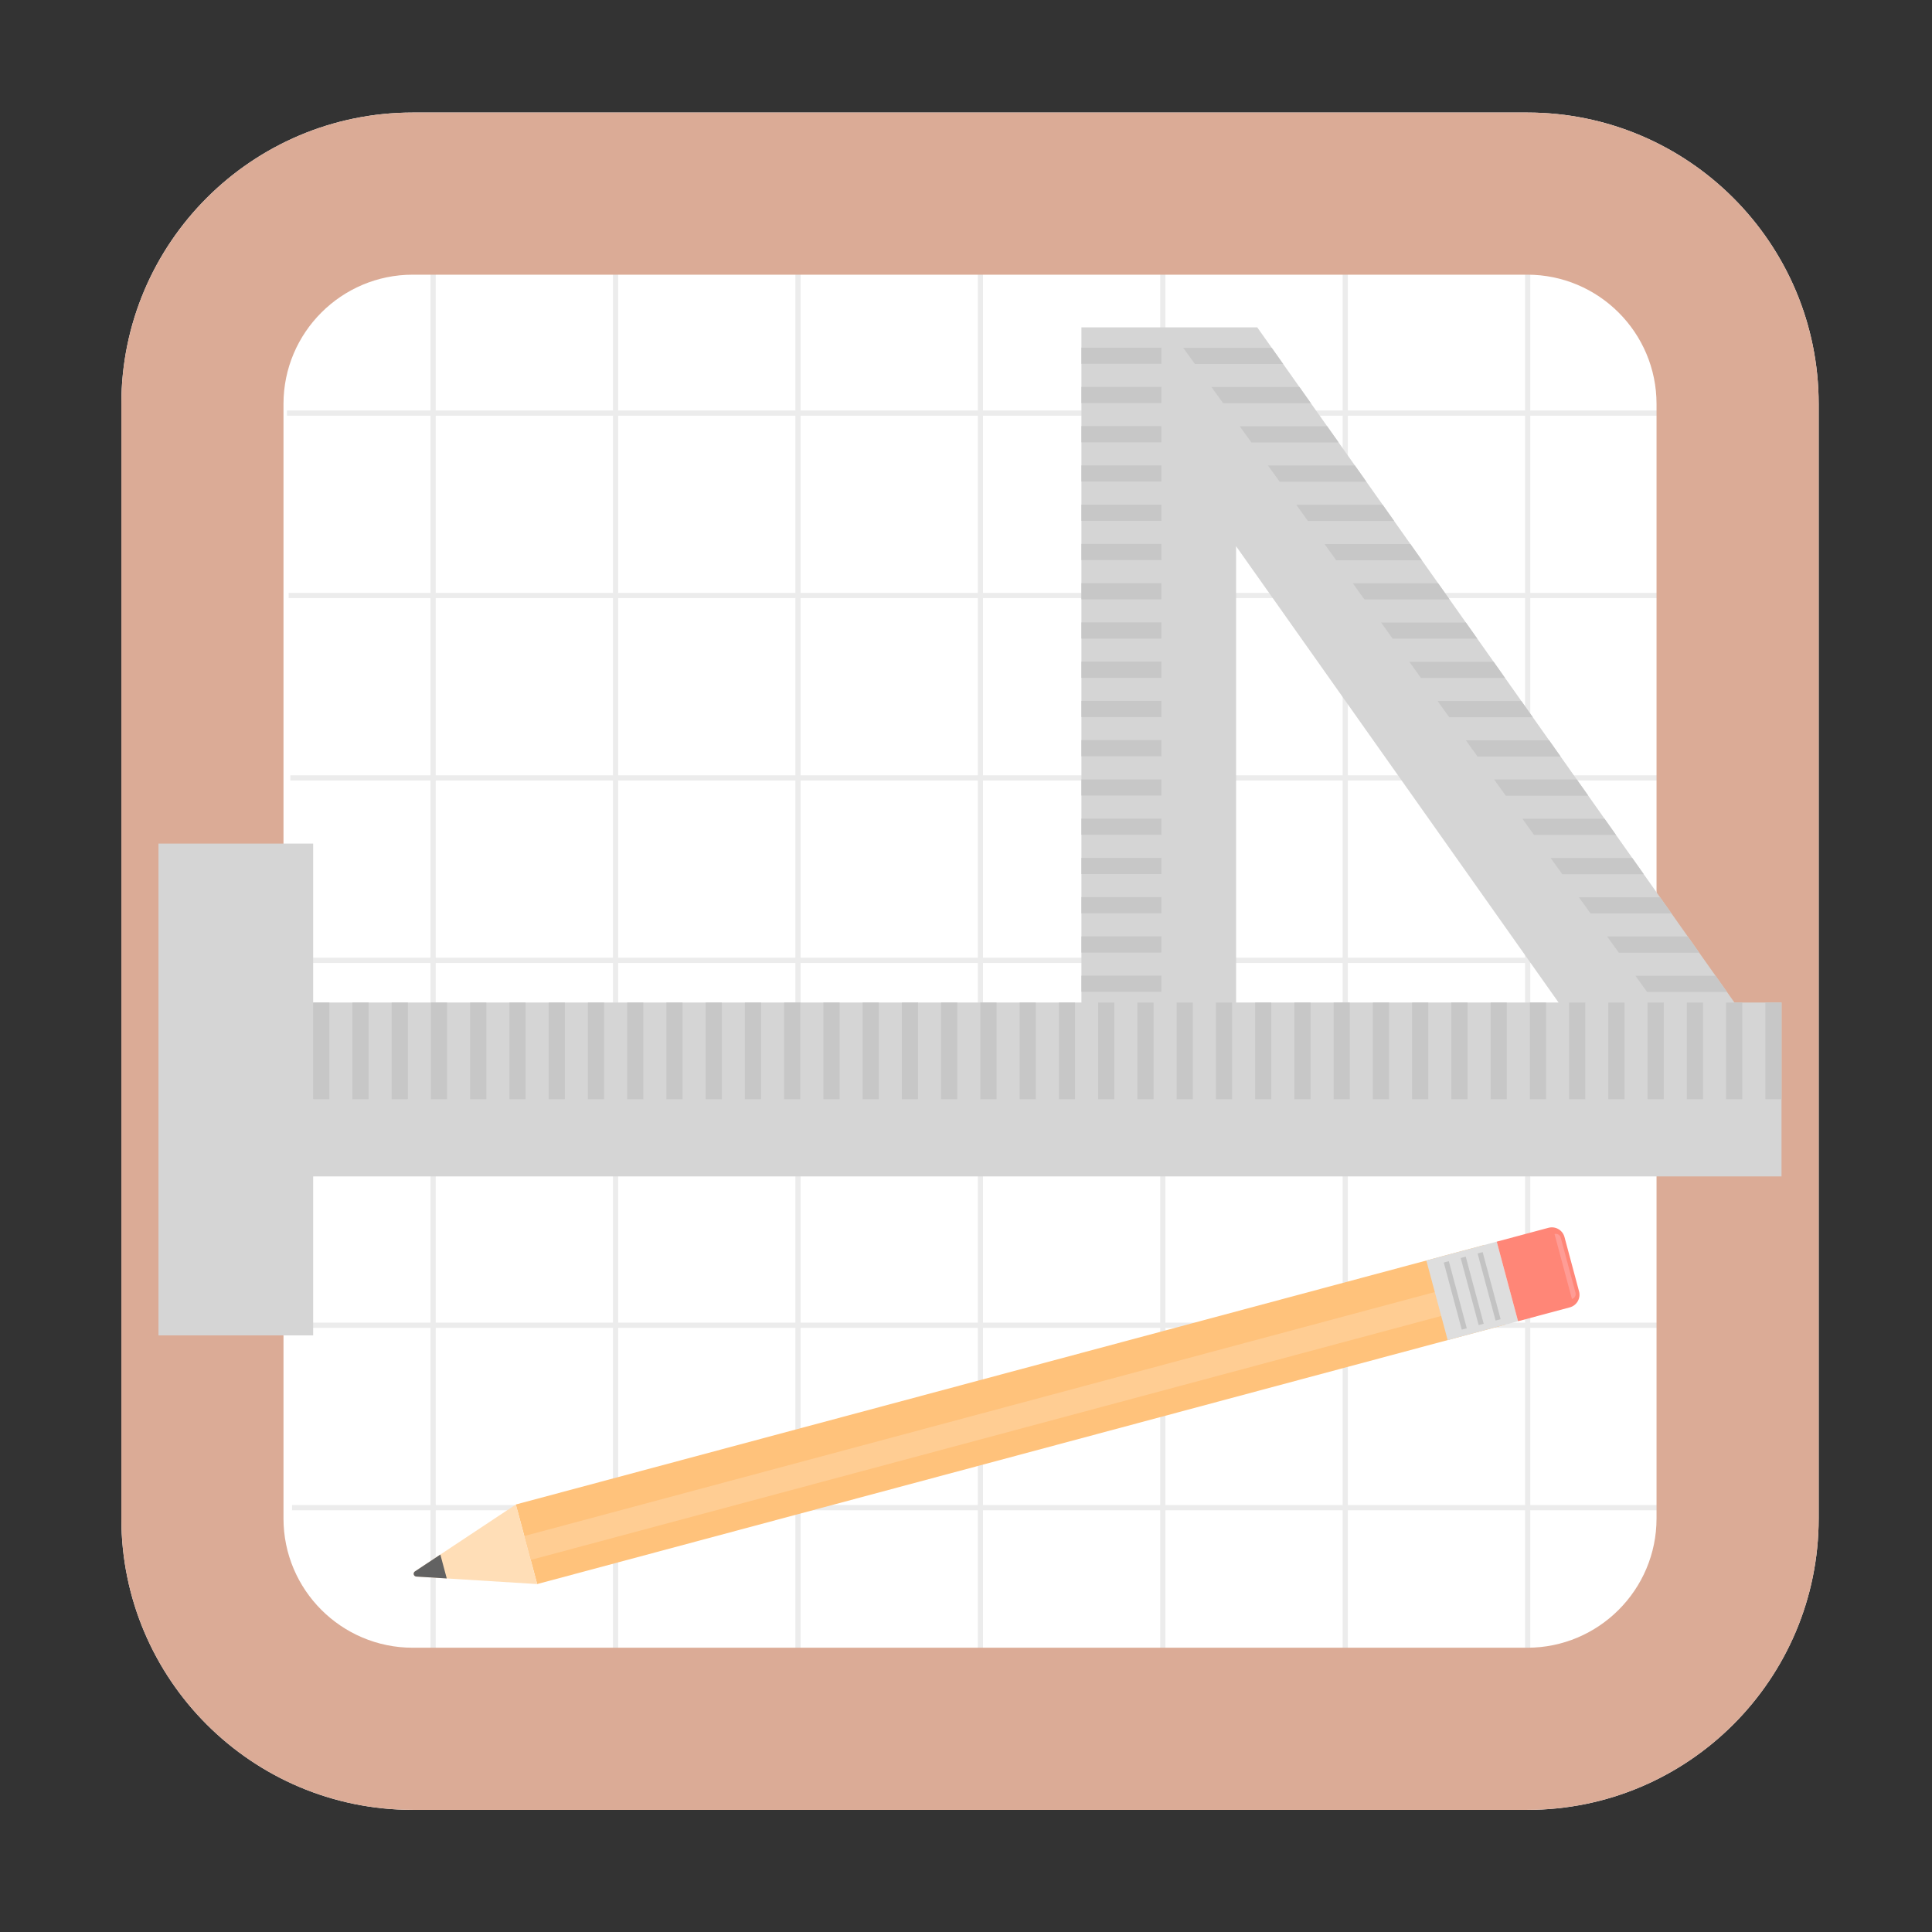 <?xml version="1.0" encoding="UTF-8" standalone="no"?> <svg xmlns="http://www.w3.org/2000/svg" xmlns:xlink="http://www.w3.org/1999/xlink" xmlns:serif="http://www.serif.com/" width="100%" height="100%" viewBox="0 0 404 404" version="1.1" xml:space="preserve" style="fill-rule:evenodd;clip-rule:evenodd;stroke-miterlimit:2.29;"><rect x="0" y="0" width="404" height="404" fill="#333333" stroke="none"/><rect id="Artboard2" x="2.839" y="0.997" width="400" height="400" style="fill:none;"></rect><path d="M380.303,84.472c0,-33.633 -27.306,-60.939 -60.939,-60.939l-233.051,-0c-33.633,-0 -60.939,27.306 -60.939,60.939l-0,233.051c-0,33.633 27.306,60.939 60.939,60.939l233.051,0c33.633,0 60.939,-27.306 60.939,-60.939l0,-233.051Z" style="fill:#fff;"></path><clipPath id="_clip1"><path d="M380.303,84.472c0,-33.633 -27.306,-60.939 -60.939,-60.939l-233.051,-0c-33.633,-0 -60.939,27.306 -60.939,60.939l-0,233.051c-0,33.633 27.306,60.939 60.939,60.939l233.051,0c33.633,0 60.939,-27.306 60.939,-60.939l0,-233.051Z"></path></clipPath><g clip-path="url(#_clip1)"><g><path d="M205.008,56.88l0,288.937" style="fill:none;stroke:#ececec;stroke-width:1.09px;"></path><path d="M348.95,200.822l-288.936,-0" style="fill:none;stroke:#ececec;stroke-width:1.09px;"></path><path d="M90.568,56.88l-0,288.937" style="fill:none;stroke:#ececec;stroke-width:1.09px;"></path><path d="M348.95,86.381l-288.936,0" style="fill:none;stroke:#ececec;stroke-width:1.09px;"></path><path d="M243.155,56.529l0,288.937" style="fill:none;stroke:#ececec;stroke-width:1.09px;"></path><path d="M349.301,238.969l-288.936,-0" style="fill:none;stroke:#ececec;stroke-width:1.09px;"></path><path d="M128.715,56.529l-0,288.937" style="fill:none;stroke:#ececec;stroke-width:1.09px;"></path><path d="M349.301,124.528l-288.936,0" style="fill:none;stroke:#ececec;stroke-width:1.09px;"></path><path d="M281.302,56.178l0,288.937" style="fill:none;stroke:#ececec;stroke-width:1.09px;"></path><path d="M349.652,277.116l-288.936,-0" style="fill:none;stroke:#ececec;stroke-width:1.09px;"></path><path d="M166.862,56.178l-0,288.937" style="fill:none;stroke:#ececec;stroke-width:1.09px;"></path><path d="M349.652,162.675l-288.936,0" style="fill:none;stroke:#ececec;stroke-width:1.09px;"></path><path d="M319.449,55.827l0,288.936" style="fill:none;stroke:#ececec;stroke-width:1.09px;"></path><path d="M350.003,315.263l-288.936,-0" style="fill:none;stroke:#ececec;stroke-width:1.09px;"></path></g></g><path d="M380.303,84.472c0,-33.633 -27.306,-60.939 -60.939,-60.939l-233.051,-0c-33.633,-0 -60.939,27.306 -60.939,60.939l-0,233.051c-0,33.633 27.306,60.939 60.939,60.939l233.051,0c33.633,0 60.939,-27.306 60.939,-60.939l0,-233.051Zm-33.906,-0l-0,233.051c-0,14.92 -12.113,27.033 -27.033,27.033c0,-0 -233.051,-0 -233.051,-0c-14.92,-0 -27.033,-12.113 -27.033,-27.033c0,0 0,-233.051 0,-233.051c0,-14.92 12.113,-27.033 27.033,-27.033c-0,0 233.051,0 233.051,0c14.92,0 27.033,12.113 27.033,27.033Z" style="fill:#dbab96;"></path><path d="M362.691,209.643l9.844,-0l-0,36.359l-307.047,0l0,33.244l-32.346,0l0,-102.848l32.346,0l0,33.245l160.648,-0l-0,-141.187l36.772,0l99.783,141.187Zm-104.209,-95.419l-0,95.419l67.436,-0l-67.436,-95.419Z" style="fill:#d5d5d5;"></path><clipPath id="_clip2"><path d="M362.691,209.643l9.844,-0l-0,36.359l-307.047,0l0,33.244l-32.346,0l0,-102.848l32.346,0l0,33.245l160.648,-0l-0,-141.187l36.772,0l99.783,141.187Zm-104.209,-95.419l-0,95.419l67.436,-0l-67.436,-95.419Z"></path></clipPath><g clip-path="url(#_clip2)"><clipPath id="_clip3"><path d="M222.648,71.647l0,137.967l20.733,0l0,-137.967l-20.733,-0Z"></path></clipPath><g clip-path="url(#_clip3)"><path d="M242.855,-30.609l-0,-3.385l-20.207,0l0,3.385l20.207,-0Zm-0,49.242l-0,-3.385l-20.207,0l0,3.385l20.207,-0Zm-0,8.207l-0,-3.384l-20.207,-0l0,3.384l20.207,0Zm-0,8.207l-0,-3.384l-20.207,-0l0,3.384l20.207,0Zm-0,8.207l-0,-3.384l-20.207,-0l0,3.384l20.207,0Zm-0,8.207l-0,-3.384l-20.207,-0l0,3.384l20.207,0Zm-0,-49.242l-0,-3.385l-20.207,0l0,3.385l20.207,-0Zm-0,8.207l-0,-3.385l-20.207,0l0,3.385l20.207,-0Zm-0,49.242l-0,-3.384l-20.207,-0l0,3.384l20.207,0Zm-0,8.207l-0,-3.384l-20.207,-0l0,3.384l20.207,0Zm-0,8.207l-0,-3.384l-20.207,-0l0,3.384l20.207,0Zm-0,16.414l-0,-3.384l-20.207,-0l0,3.384l20.207,0Zm-0,73.864l-0,-3.384l-20.207,-0l0,3.384l20.207,0Zm-0,65.657l-0,-3.385l-20.207,0l0,3.385l20.207,-0Zm-0,-131.314l-0,-3.384l-20.207,-0l0,3.384l20.207,0Zm-0,-16.414l-0,-3.384l-20.207,-0l0,3.384l20.207,0Zm-0,114.9l-0,-3.385l-20.207,0l0,3.385l20.207,-0Zm-0,41.035l-0,-3.384l-20.207,-0l0,3.384l20.207,0Zm-0,8.207l-0,-3.384l-20.207,-0l0,3.384l20.207,0Zm-0,8.207l-0,-3.384l-20.207,-0l0,3.384l20.207,0Zm-0,8.207l-0,-3.384l-20.207,-0l0,3.384l20.207,0Zm-0,8.207l-0,-3.384l-20.207,-0l0,3.384l20.207,0Zm-0,-57.449l-0,-3.385l-20.207,0l0,3.385l20.207,-0Zm-0,8.207l-0,-3.385l-20.207,0l0,3.385l20.207,-0Zm-0,-238.005l-0,-3.385l-20.207,0l0,3.385l20.207,-0Zm-0,-8.207l-0,-3.385l-20.207,0l0,3.385l20.207,-0Zm-0,196.969l-0,-3.384l-20.207,-0l0,3.384l20.207,0Zm-0,-16.414l-0,-3.384l-20.207,-0l0,3.384l20.207,0Zm-0,-8.206l-0,-3.385l-20.207,-0l0,3.385l20.207,-0Zm-0,-8.208l-0,-3.384l-20.207,-0l0,3.384l20.207,0Zm-0,-8.207l-0,-3.384l-20.207,-0l0,3.384l20.207,0Zm-0,-16.414l-0,-3.385l-20.207,0l0,3.385l20.207,-0Zm-0,-8.207l-0,-3.385l-20.207,0l0,3.385l20.207,-0Zm-0,73.863l-0,-3.384l-20.207,-0l0,3.384l20.207,0Zm-0,8.208l-0,-3.385l-20.207,-0l0,3.385l20.207,-0Zm-0,16.414l-0,-3.385l-20.207,0l0,3.385l20.207,-0Zm-0,-213.384l-0,-3.385l-20.207,0l0,3.385l20.207,-0Zm-0,131.313l-0,-3.384l-20.207,-0l0,3.384l20.207,0Z" style="fill:#c7c7c7;"></path></g><clipPath id="_clip4"><path d="M246.665,71.675l99.352,137.968l20.733,-0l-99.352,-137.968l-20.733,-0Z"></path></clipPath><g clip-path="url(#_clip4)"><path d="M193.236,-30.581l-2.437,-3.384l-20.207,-0l2.437,3.384l20.207,-0Zm35.46,49.242l-2.437,-3.384l-20.207,-0l2.437,3.384l20.207,0Zm5.91,8.207l-2.437,-3.384l-20.207,-0l2.437,3.384l20.207,0Zm5.91,8.207l-2.437,-3.384l-20.207,-0l2.437,3.384l20.207,0Zm5.91,8.208l-2.437,-3.385l-20.207,0l2.437,3.385l20.207,-0Zm5.91,8.207l-2.437,-3.385l-20.207,0l2.437,3.385l20.207,-0Zm-35.46,-49.243l-2.437,-3.384l-20.207,-0l2.437,3.384l20.207,0Zm5.91,8.207l-2.437,-3.384l-20.207,-0l2.437,3.384l20.207,0Zm35.46,49.243l-2.437,-3.385l-20.207,0l2.437,3.385l20.207,-0Zm5.91,8.207l-2.437,-3.385l-20.207,0l2.437,3.385l20.207,-0Zm5.91,8.207l-2.437,-3.385l-20.207,0l2.437,3.385l20.207,-0Zm11.82,16.414l-2.437,-3.385l-20.207,0l2.437,3.385l20.207,-0Zm53.19,73.864l-2.437,-3.385l-20.207,-0l2.437,3.385l20.207,-0Zm47.28,65.656l-2.437,-3.384l-20.207,-0l2.437,3.384l20.207,0Zm-94.56,-131.313l-2.437,-3.385l-20.207,0l2.437,3.385l20.207,-0Zm-11.82,-16.415l-2.437,-3.384l-20.207,-0l2.437,3.384l20.207,0Zm82.74,114.9l-2.437,-3.385l-20.207,0l2.437,3.385l20.207,0Zm29.55,41.035l-2.437,-3.384l-20.207,-0l2.437,3.384l20.207,0Zm5.91,8.207l-2.437,-3.384l-20.207,-0l2.437,3.384l20.207,0Zm5.91,8.208l-2.437,-3.385l-20.207,-0l2.437,3.385l20.207,-0Zm5.91,8.206l-2.437,-3.384l-20.207,-0l2.437,3.384l20.207,0Zm5.91,8.208l-2.437,-3.385l-20.207,0l2.437,3.385l20.207,-0Zm-41.37,-57.45l-2.437,-3.385l-20.207,0l2.437,3.385l20.207,-0Zm5.91,8.207l-2.437,-3.384l-20.207,-0l2.437,3.384l20.207,0Zm-171.39,-238.005l-2.437,-3.384l-20.207,-0l2.437,3.384l20.207,0Zm-5.91,-8.207l-2.437,-3.384l-20.207,-0l2.437,3.384l20.207,-0Zm141.84,196.97l-2.437,-3.385l-20.207,0l2.437,3.385l20.207,-0Zm-11.82,-16.414l-2.437,-3.385l-20.207,0l2.437,3.385l20.207,-0Zm-5.91,-8.207l-2.437,-3.385l-20.207,0l2.438,3.385l20.206,-0Zm-5.91,-8.207l-2.437,-3.385l-20.207,0l2.437,3.385l20.207,-0Zm-5.91,-8.207l-2.437,-3.385l-20.207,-0l2.437,3.385l20.207,-0Zm-11.82,-16.415l-2.437,-3.384l-20.207,-0l2.437,3.384l20.207,0Zm-5.91,-8.207l-2.437,-3.385l-20.207,0l2.437,3.385l20.207,-0Zm53.19,73.864l-2.437,-3.385l-20.207,0l2.437,3.385l20.207,-0Zm5.91,8.207l-2.437,-3.385l-20.207,0l2.437,3.385l20.207,-0Zm11.82,16.414l-2.437,-3.385l-20.207,0l2.437,3.385l20.207,0Zm-153.66,-213.384l-2.437,-3.384l-20.207,-0l2.437,3.384l20.207,0Zm94.56,131.313l-2.437,-3.384l-20.207,-0l2.437,3.384l20.207,0Z" style="fill:#c7c7c7;"></path></g><path d="M369.15,229.849l3.385,0l-0,-20.206l-3.385,-0l0,20.206Zm-49.242,0l3.384,0l0,-20.206l-3.384,-0l-0,20.206Zm-8.207,0l3.384,0l0,-20.206l-3.384,-0l-0,20.206Zm-8.207,0l3.384,0l0,-20.206l-3.384,-0l-0,20.206Zm-8.207,0l3.384,0l-0,-20.206l-3.384,-0l-0,20.206Zm-8.208,0l3.385,0l-0,-20.206l-3.385,-0l0,20.206Zm49.243,0l3.384,0l0,-20.206l-3.384,-0l-0,20.206Zm-8.207,0l3.384,0l0,-20.206l-3.384,-0l-0,20.206Zm-49.243,0l3.385,0l-0,-20.206l-3.385,-0l0,20.206Zm-8.206,0l3.384,0l0,-20.206l-3.384,-0l-0,20.206Zm-8.207,0l3.384,0l0,-20.206l-3.384,-0l-0,20.206Zm-16.415,0l3.385,0l0,-20.206l-3.385,-0l0,20.206Zm-73.864,0l3.385,0l0,-20.206l-3.385,-0l0,20.206Zm-65.656,0l3.385,0l-0,-20.206l-3.385,-0l-0,20.206Zm131.313,0l3.385,0l-0,-20.206l-3.385,-0l0,20.206Zm16.415,0l3.384,0l0,-20.206l-3.384,-0l-0,20.206Zm-114.9,0l3.385,0l-0,-20.206l-3.385,-0l-0,20.206Zm-41.035,0l3.384,0l0,-20.206l-3.384,-0l-0,20.206Zm-8.207,0l3.384,0l0,-20.206l-3.384,-0l-0,20.206Zm-8.207,0l3.384,0l0,-20.206l-3.384,-0l-0,20.206Zm-8.207,0l3.384,0l0,-20.206l-3.384,-0l-0,20.206Zm-8.208,0l3.385,0l-0,-20.206l-3.385,-0l0,20.206Zm57.45,0l3.385,0l-0,-20.206l-3.385,-0l0,20.206Zm-8.207,0l3.384,0l0,-20.206l-3.384,-0l-0,20.206Zm238.005,0l3.384,0l0,-20.206l-3.384,-0l0,20.206Zm8.207,0l3.384,0l0,-20.206l-3.384,-0l0,20.206Zm-196.97,0l3.385,0l-0,-20.206l-3.385,-0l0,20.206Zm16.414,0l3.385,0l-0,-20.206l-3.385,-0l0,20.206Zm8.207,0l3.385,0l-0,-20.206l-3.385,-0l0,20.206Zm8.207,0l3.385,0l-0,-20.206l-3.385,-0l0,20.206Zm8.207,0l3.385,0l0,-20.206l-3.385,-0l0,20.206Zm16.415,0l3.384,0l0,-20.206l-3.384,-0l-0,20.206Zm8.207,0l3.385,0l-0,-20.206l-3.385,-0l0,20.206Zm-73.864,0l3.385,0l0,-20.206l-3.385,-0l0,20.206Zm-8.207,0l3.385,0l-0,-20.206l-3.385,-0l0,20.206Zm-16.414,0l3.385,0l-0,-20.206l-3.385,-0l0,20.206Zm213.384,0l3.384,0l0,-20.206l-3.384,-0l-0,20.206Zm-131.313,0l3.384,0l0,-20.206l-3.384,-0l-0,20.206Z" style="fill:#c7c7c7;"></path></g><g id="pencil"><g><g><path d="M314.807,276.988l-4.458,-16.64l-202.48,54.255l4.458,16.639l202.48,-54.254Z" style="fill:#ffc27b;"></path><path d="M313.455,271.942l-1.339,-4.998l-202.48,54.254l1.339,4.999l202.48,-54.255Z" style="fill:#ffcd93;"></path></g><path d="M86.76,328.6c-0.209,0.14 -0.307,0.397 -0.242,0.64c0.065,0.244 0.279,0.418 0.53,0.434c5.977,0.37 25.279,1.568 25.279,1.568l-4.458,-16.639c-0,-0 -16.118,10.688 -21.109,13.997Z" style="fill:#ffdeb7;"></path><clipPath id="_clip5"><path d="M86.76,328.6c-0.209,0.14 -0.307,0.397 -0.242,0.64c0.065,0.244 0.279,0.418 0.53,0.434c5.977,0.37 25.279,1.568 25.279,1.568l-4.458,-16.639c-0,-0 -16.118,10.688 -21.109,13.997Z"></path></clipPath><g clip-path="url(#_clip5)"><path d="M85.557,328.913c-0.227,0.134 -0.337,0.403 -0.268,0.657c0.068,0.254 0.297,0.432 0.56,0.434c2.851,0.025 7.574,0.065 7.574,0.065l-1.34,-4.998c0,-0 -4.07,2.396 -6.526,3.842Z" style="fill:#626262;"></path></g></g><g><g><path d="M317.439,276.282l-4.458,-16.639l-14.717,3.943l4.458,16.64l14.717,-3.944Z" style="fill:#dedede;"></path><g><path d="M310.259,276.806l-3.758,-14.027l-1.057,0.284l3.758,14.026l1.057,-0.283Z" style="fill:#c3c3c3;"></path><path d="M306.721,277.754l-3.758,-14.027l-1.057,0.284l3.758,14.026l1.057,-0.283Z" style="fill:#c3c3c3;"></path><path d="M313.798,275.858l-3.759,-14.027l-1.057,0.283l3.759,14.027l1.057,-0.283Z" style="fill:#c3c3c3;"></path></g></g><g><path d="M328.261,273.383c1.458,-0.391 2.324,-1.89 1.933,-3.349c-0.833,-3.111 -2.21,-8.247 -3.043,-11.357c-0.391,-1.459 -1.89,-2.324 -3.349,-1.934c-3.92,1.051 -10.821,2.9 -10.821,2.9l4.458,16.639c0,0 6.901,-1.849 10.822,-2.899Z" style="fill:#ff8677;"></path><path d="M328.707,271.627c0.271,-0.073 0.502,-0.25 0.642,-0.492c0.14,-0.243 0.178,-0.531 0.105,-0.802c-0.675,-2.521 -2.418,-9.024 -3.093,-11.545c-0.073,-0.271 -0.25,-0.502 -0.492,-0.642c-0.243,-0.14 -0.531,-0.178 -0.802,-0.105c-0.001,0 -0.002,0 -0.002,0l3.641,13.586c-0,0 0,0 0.001,-0Z" style="fill:#ff9c95;"></path></g></g></g></svg> 